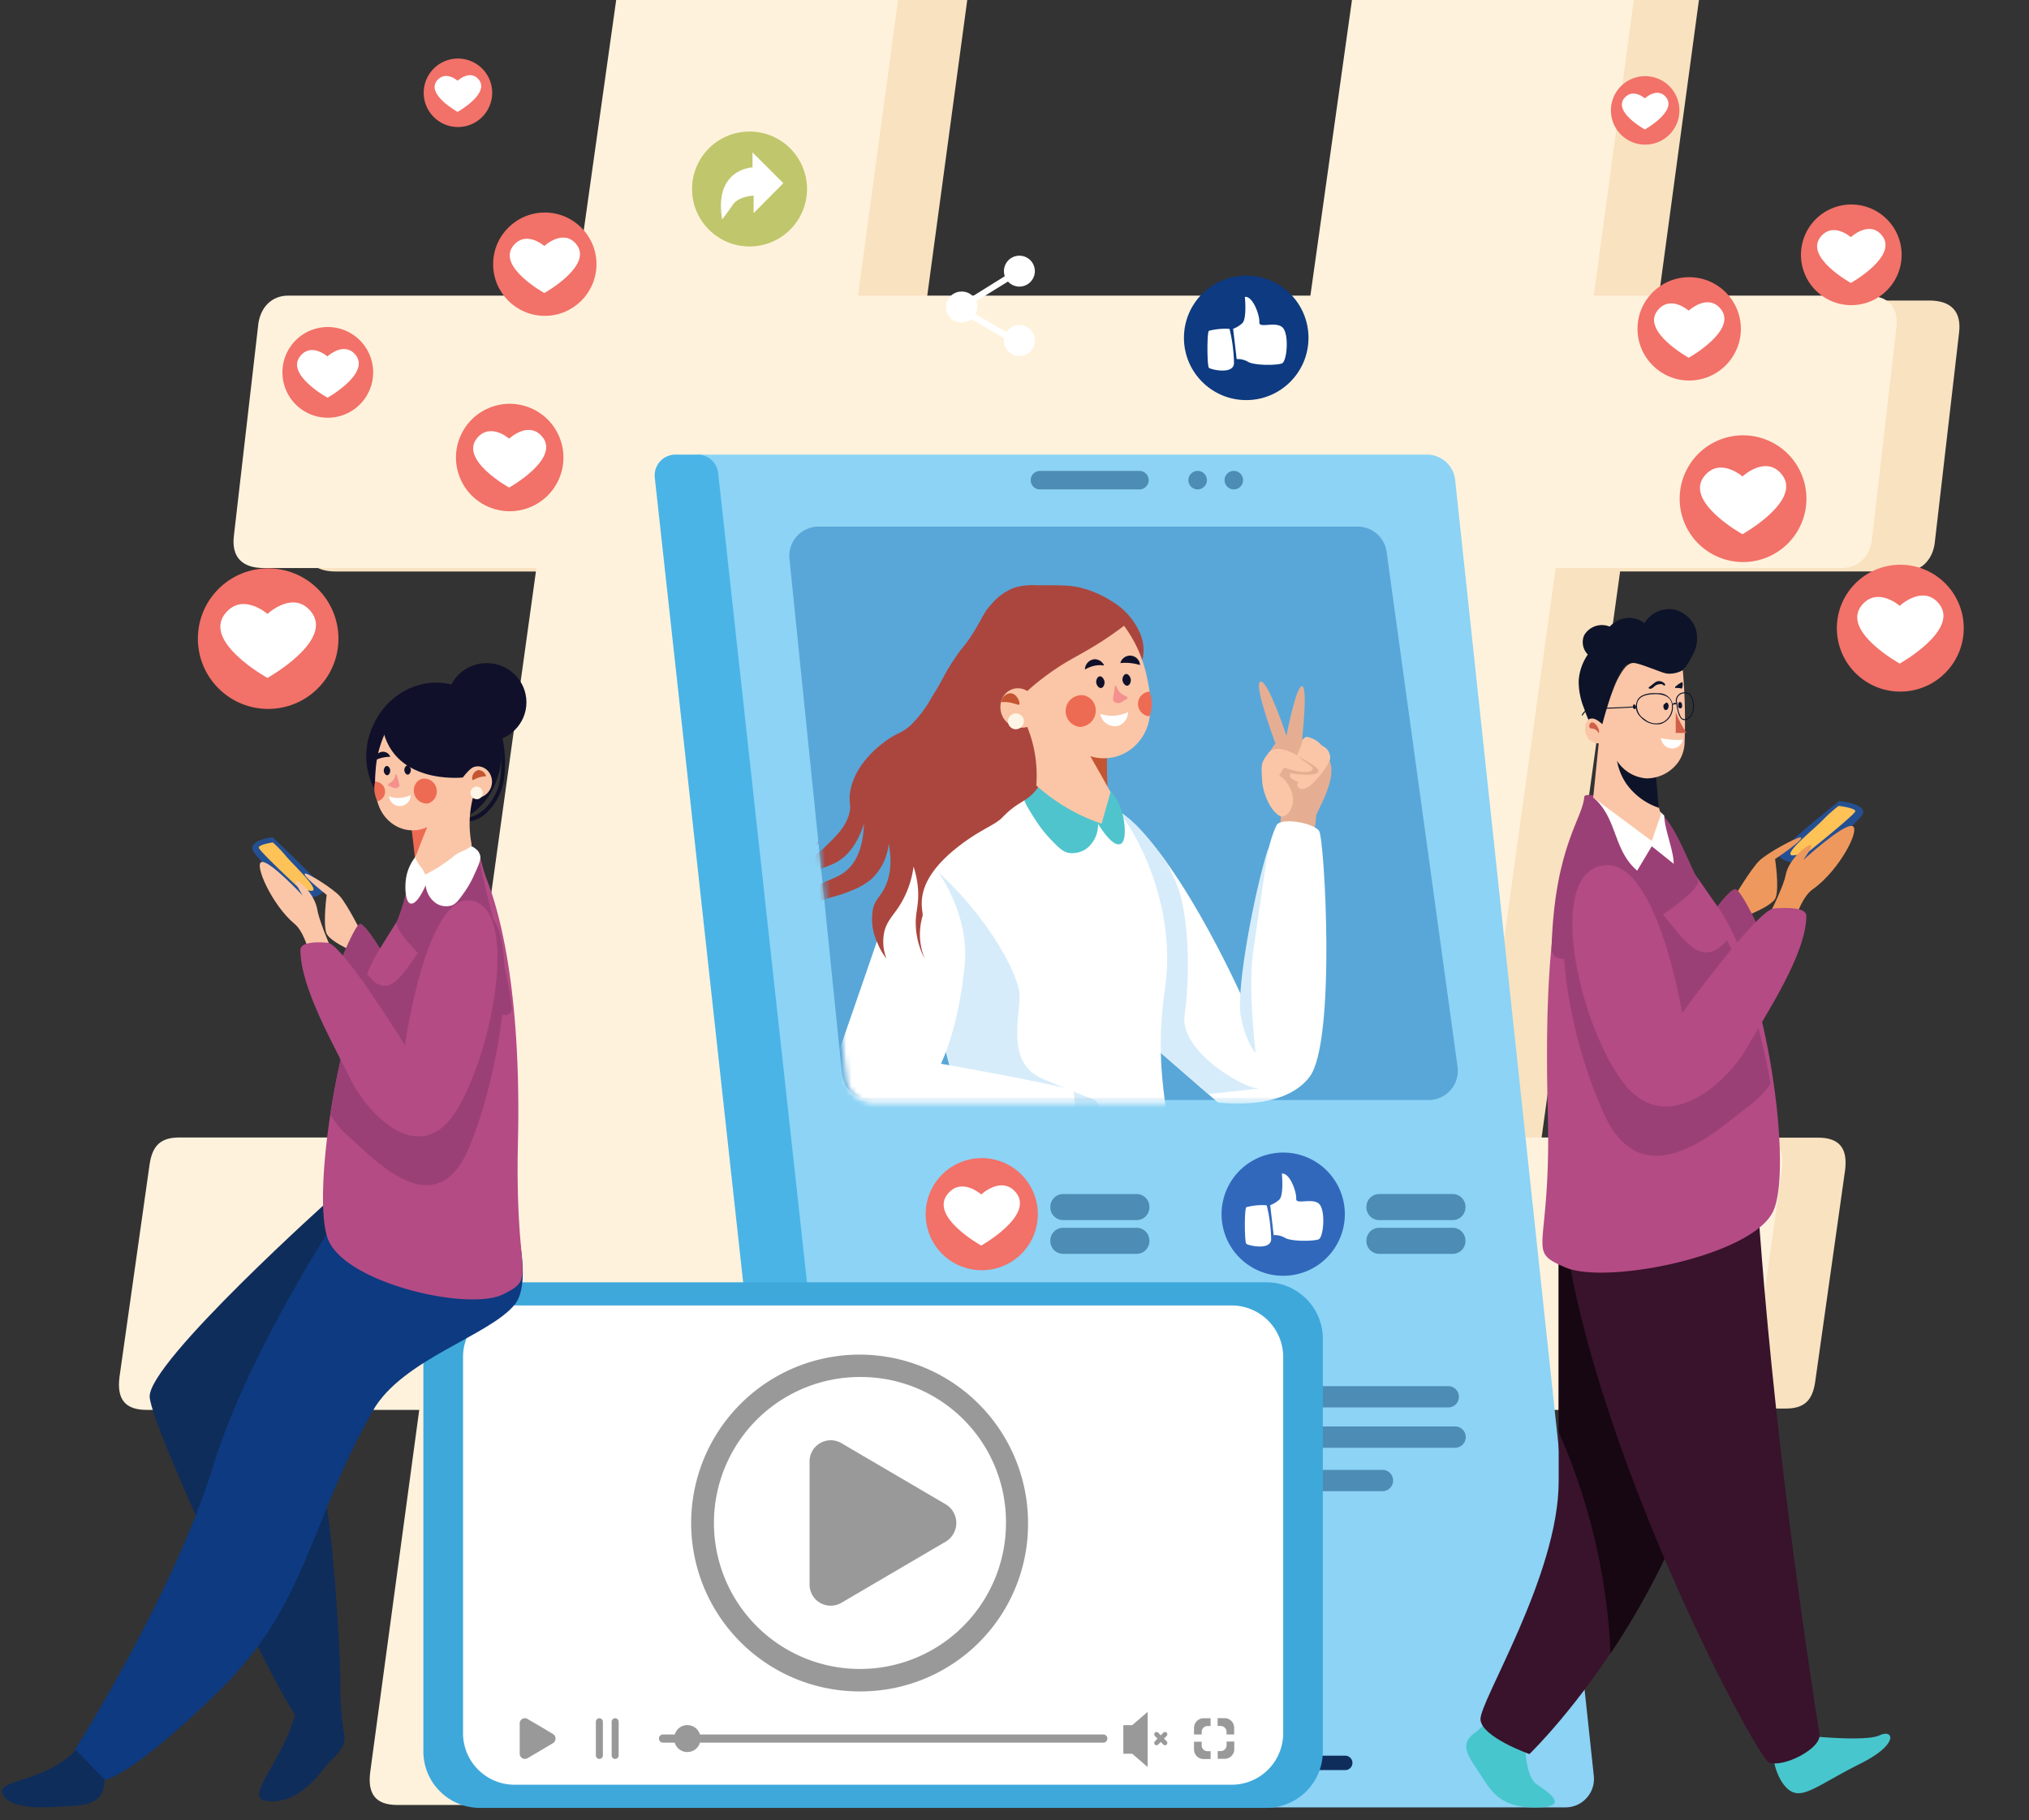 <svg width="380" height="341" fill="none" xmlns="http://www.w3.org/2000/svg"><rect width="100%" height="100%" fill="#333333" stroke="none"/><g clip-path="url(#a)"><path d="M288.714 213.113h51.768c4.055 0 5.579 2.028 5.075 6.094l-5.59 39.58c-.505 3.562-2.028 5.075-5.58 5.075H281.6l-9.635 68.516c-.515 3.562-2.038 5.075-5.59 5.075h-41.651c-4.055 0-5.579-2.028-5.075-6.083l9.174-67.497h-84.76l-9.645 68.516c-.505 3.562-2.028 5.075-5.579 5.075H87.725c-4.056 0-5.58-2.028-5.075-6.083l9.14-67.508H41.032c-4.055 0-5.579-2.028-5.075-6.083l5.59-39.591c.505-3.551 2.028-5.075 5.58-5.075h51.768l14.72-106.068H62.865c-4.066 0-6.094-2.039-5.59-6.094l4.57-39.59c.505-3.048 2.533-5.076 5.58-5.076h53.292l9.645-68.516c.504-3.551 2.028-5.075 5.579-5.075h41.651c4.067 0 5.58 2.028 5.075 6.094l-9.13 67.497h84.212l9.646-68.516c.504-3.551 2.027-5.075 5.579-5.075h41.651c4.066 0 5.59 2.028 5.075 6.094l-9.13 67.497h50.748c4.067 0 6.094 2.028 5.579 6.095l-4.581 39.579c-.515 3.036-2.543 5.075-5.59 5.075h-53.303l-14.709 106.068ZM166.39 107.045l-15.224 106.068h84.76l14.721-106.068H166.39Z" fill="#F9E2C0"/><path d="M276.545 213.08h52.064c4.078 0 5.612 2.038 5.097 6.127l-5.612 39.81c-.515 3.573-2.038 5.096-5.612 5.096h-53.083l-9.7 68.9c-.505 3.573-2.039 5.108-5.612 5.108h-41.849c-4.088 0-5.612-2.039-5.108-6.127l9.186-67.881H131.04l-9.689 68.9c-.515 3.573-2.05 5.108-5.623 5.108h-41.29c-4.088 0-5.612-2.039-5.107-6.127l9.185-67.881H27.482c-4.088 0-5.612-2.038-5.108-6.127l5.634-39.799c.515-3.573 2.05-5.107 5.623-5.107h52.031l14.797-106.671H49.426c-4.078 0-6.128-2.039-5.612-6.128l4.592-39.81c.515-3.057 2.554-5.096 5.612-5.096h53.588l9.7-68.9c.515-3.573 2.039-5.108 5.612-5.108h41.849c4.088 0 5.623 2.039 5.107 6.127l-9.185 67.88h84.728l9.689-68.9c.515-3.572 2.05-5.107 5.623-5.107h41.848c4.078 0 5.612 2.039 5.097 6.127l-9.185 67.88h51.045c4.077 0 6.116 2.04 5.612 6.128l-4.593 39.81c-.515 3.058-2.554 5.097-5.612 5.097h-53.598L276.545 213.08ZM153.543 106.409 138.198 213.08h85.231l14.808-106.671h-84.694Z" fill="#FFF2DC"/><path d="M59.53 128.945c5.141-5.141 5.141-13.476 0-18.617-5.14-5.14-13.475-5.14-18.616 0-5.141 5.141-5.141 13.476 0 18.617 5.14 5.141 13.476 5.141 18.617 0Z" fill="#F27168"/><path d="M50.088 115.002s-4.593-4.056-7.848-.154c-4.461 5.349 7.848 12.145 7.848 12.145s12.55-7.015 8.154-12.43c-3.31-4.088-8.154.439-8.154.439Z" fill="#fff"/><path d="M367.779 117.664a11.883 11.883 0 0 1-14.197 11.664 11.88 11.88 0 0 1-4.279-21.537c1.956-1.305 4.254-2 6.605-1.998a11.872 11.872 0 0 1 11.871 11.871Z" fill="#F27168"/><path d="M355.787 113.488s-4.143-3.65-7.081-.143c-4.022 4.823 7.081 10.961 7.081 10.961s11.312-6.335 7.355-11.213c-2.993-3.683-7.355.395-7.355.395Z" fill="#fff"/><path d="M346.719 57.161c5.206 0 9.427-4.22 9.427-9.426s-4.221-9.426-9.427-9.426a9.426 9.426 0 0 0-9.426 9.426 9.426 9.426 0 0 0 9.426 9.426Z" fill="#F27168"/><path d="M346.635 44.424s-3.289-2.905-5.623-.11c-3.201 3.825 5.623 8.692 5.623 8.692s8.966-5.02 5.831-8.9c-2.379-2.927-5.831.318-5.831.318Z" fill="#fff"/><path d="M316.358 71.279c5.345 0 9.679-4.333 9.679-9.679 0-5.345-4.334-9.678-9.679-9.678-5.345 0-9.678 4.333-9.678 9.678 0 5.346 4.333 9.679 9.678 9.679Z" fill="#F27168"/><path d="M316.272 58.192s-3.376-2.981-5.776-.11c-3.288 3.925 5.776 8.934 5.776 8.934s9.218-5.163 5.996-9.142c-2.444-3.003-5.996.318-5.996.318Z" fill="#fff"/><path d="M314.523 20.67a6.408 6.408 0 0 1-7.66 6.3 6.415 6.415 0 0 1-4.674-8.747 6.416 6.416 0 0 1 10.46-2.079 6.402 6.402 0 0 1 1.874 4.527Z" fill="#F27168"/><path d="M308.056 18.426s-2.192-1.973-3.825-.076c-2.193 2.597 3.825 5.908 3.825 5.908s6.105-3.41 3.968-6.05c-1.611-1.985-3.968.218-3.968.218Z" fill="#fff"/><path d="M99.29 95.01c5.139-2.114 7.591-7.994 5.477-13.134-2.114-5.139-7.994-7.591-13.133-5.477-5.14 2.114-7.592 7.994-5.478 13.133 2.114 5.14 7.994 7.592 13.133 5.478Z" fill="#F27168"/><path d="M95.357 82.173s-3.508-3.091-5.996-.12c-3.42 4.088 5.996 9.283 5.996 9.283s9.58-5.36 6.226-9.492c-2.576-3.135-6.226.329-6.226.329Z" fill="#fff"/><path d="M61.39 78.25a8.495 8.495 0 1 0 0-16.99 8.495 8.495 0 0 0 0 16.99Z" fill="#F27168"/><path d="M61.315 66.763s-2.97-2.62-5.053-.098c-2.883 3.453 5.075 7.837 5.075 7.837s8.089-4.527 5.261-8.023c-2.17-2.631-5.283.284-5.283.284Z" fill="#fff"/><path d="M331.481 104.167c5.937-2.781 8.495-9.848 5.714-15.785-2.781-5.937-9.848-8.495-15.785-5.714-5.937 2.78-8.495 9.848-5.714 15.785 2.781 5.937 9.848 8.495 15.785 5.714Z" fill="#F27168"/><path d="M326.337 89.254s-4.154-3.65-7.08-.142c-4.034 4.823 7.08 10.961 7.08 10.961s11.312-6.336 7.355-11.213c-2.992-3.694-7.355.394-7.355.394Z" fill="#fff"/><path d="M233.397 74.95c6.441 0 11.662-5.222 11.662-11.663 0-6.44-5.221-11.662-11.662-11.662-6.441 0-11.663 5.221-11.663 11.662 0 6.441 5.222 11.663 11.663 11.663Z" fill="#0D3A80"/><path d="M233.146 55.616c1.513-.209 2.817 3.54 2.708 4.746-.11 1.206 2.817-.165 4.23.877 1.414 1.041.987 6.467 0 6.84-.986.372-4.987.416-6.28-.264a3.803 3.803 0 0 0-2.192-.548l-.669-5.678a5.087 5.087 0 0 0 1.688-1.019c.932-.79.515-4.954.515-4.954Zm-6.73 13.295c.362.307 4.483 1.305 4.692-.789a28.93 28.93 0 0 0-.834-6.51c-1.297-.093-2.6.03-3.858.361-.383.197-.361 6.62 0 6.938Z" fill="#fff"/><path d="M140.377 46.168c5.944 0 10.763-4.82 10.763-10.764 0-5.944-4.819-10.763-10.763-10.763-5.945 0-10.764 4.819-10.764 10.763 0 5.945 4.819 10.764 10.764 10.764Z" fill="#C0C66B"/><path d="M135.243 41.115c-1.59-9.514 5.688-9.755 5.688-9.755v-2.817l5.777 5.776-5.568 5.612v-3.288s-2.795.12-3.848 1.655c-1.052 1.535-2.049 2.817-2.049 2.817ZM190.917 53.686a2.894 2.894 0 1 0 0-5.788 2.894 2.894 0 0 0 0 5.788ZM190.917 66.686a2.894 2.894 0 1 0 0-5.788 2.894 2.894 0 0 0 0 5.788ZM180.081 60.404a2.894 2.894 0 1 0 0-5.787 2.894 2.894 0 0 0 0 5.788Z" fill="#fff"/><path d="M190.458 64.669a.524.524 0 0 1-.285-.077l-10.865-6.322a.576.576 0 0 1 0-.992l10.854-6.774a.59.59 0 0 1 .802.188.584.584 0 0 1-.187.805l-10.041 6.222 10.03 5.836a.586.586 0 0 1-.297 1.103l-.011.01Z" fill="#fff"/><path d="M102.034 59.167c5.345 0 9.678-4.333 9.678-9.678 0-5.345-4.333-9.678-9.678-9.678-5.345 0-9.678 4.333-9.678 9.678 0 5.345 4.333 9.678 9.678 9.678Z" fill="#F27168"/><path d="M101.946 46.08s-3.376-2.981-5.766-.11c-3.288 3.924 5.766 8.922 5.766 8.922s9.218-5.151 5.995-9.13c-2.444-3.014-5.995.318-5.995.318Z" fill="#fff"/><path d="M92.18 17.372a6.413 6.413 0 1 1-12.826.021 6.413 6.413 0 0 1 12.826-.021Z" fill="#F27168"/><path d="M85.7 15.126s-2.192-1.973-3.825-.077c-2.192 2.598 3.826 5.908 3.826 5.908s6.105-3.409 3.967-6.05c-1.622-1.985-3.968.219-3.968.219Z" fill="#fff"/><path d="M293.191 338.571H157.189a5.335 5.335 0 0 1-5.305-4.768l-25.967-242.75a5.332 5.332 0 0 1 3.133-5.438 5.325 5.325 0 0 1 2.172-.459h136.003a5.336 5.336 0 0 1 5.305 4.768l25.966 242.739a5.343 5.343 0 0 1-3.132 5.445 5.335 5.335 0 0 1-2.173.463Z" fill="#8CD3F5"/><path d="M194.368 227.448c0 2.077-.616 4.107-1.769 5.834a10.507 10.507 0 0 1-10.78 4.464 10.498 10.498 0 0 1-7.653-14.317 10.506 10.506 0 0 1 9.702-6.482 10.503 10.503 0 0 1 10.5 10.501Z" fill="#F27168"/><path d="M183.767 223.755s-3.66-3.288-6.258-.121c-3.562 4.264 6.258 9.69 6.258 9.69s10.008-5.601 6.511-9.92c-2.652-3.255-6.511.351-6.511.351Z" fill="#fff"/><path d="M251.865 227.448a11.538 11.538 0 0 1-7.128 10.664 11.537 11.537 0 0 1-12.579-2.507 11.535 11.535 0 0 1-2.495-12.581 11.538 11.538 0 0 1 10.671-7.118 11.535 11.535 0 0 1 11.531 11.542Z" fill="#3168BC"/><path d="M240.073 219.852c1.502-.208 2.784 3.508 2.686 4.691-.099 1.184 2.784-.153 4.176.877 1.392 1.031.986 6.401 0 6.752-.987.351-4.933.417-6.204-.252a3.879 3.879 0 0 0-2.192-.548l-.647-5.612a5.095 5.095 0 0 0 1.666-1.008c.932-.779.515-4.9.515-4.9Zm-6.653 13.153c.362.307 4.439 1.283 4.647-.778a28.354 28.354 0 0 0-.833-6.445 11.568 11.568 0 0 0-3.814.362c-.373.186-.362 6.554 0 6.861Z" fill="#fff"/><path d="M212.871 223.68h-13.767a2.389 2.389 0 0 0-2.389 2.389v.099a2.39 2.39 0 0 0 2.389 2.389h13.767a2.39 2.39 0 0 0 2.39-2.389v-.099a2.39 2.39 0 0 0-2.39-2.389ZM212.871 230.002h-13.767a2.39 2.39 0 0 0-2.389 2.389v.099a2.39 2.39 0 0 0 2.389 2.39h13.767a2.39 2.39 0 0 0 2.39-2.39v-.099a2.39 2.39 0 0 0-2.39-2.389ZM272.066 223.678H258.3a2.39 2.39 0 0 0-2.39 2.389v.099a2.39 2.39 0 0 0 2.39 2.389h13.766a2.39 2.39 0 0 0 2.39-2.389v-.099a2.39 2.39 0 0 0-2.39-2.389ZM272.066 230.002H258.3a2.39 2.39 0 0 0-2.39 2.389v.099a2.39 2.39 0 0 0 2.39 2.39h13.766a2.39 2.39 0 0 0 2.39-2.39v-.099a2.39 2.39 0 0 0-2.39-2.389ZM271.172 263.652H182.05a1.994 1.994 0 1 1 0-3.99h89.122a1.996 1.996 0 1 1 0 3.99ZM272.473 271.205h-89.068a1.999 1.999 0 0 1-1.995-1.995 1.996 1.996 0 0 1 1.995-1.995h89.112a1.994 1.994 0 0 1 1.41 3.405 1.995 1.995 0 0 1-1.41.585h-.044ZM258.915 279.337h-89.112a1.994 1.994 0 1 1 0-3.989h89.112a1.996 1.996 0 0 1 1.411 3.405 1.996 1.996 0 0 1-1.411.584Z" fill="#4D8CB4"/><path d="M157.969 338.571h-4.8a3.57 3.57 0 0 1-3.541-3.168L122.632 89.475a3.899 3.899 0 0 1 3.88-4.319h4.11a3.89 3.89 0 0 1 3.88 3.475l26.986 245.994a3.556 3.556 0 0 1-.883 2.755 3.55 3.55 0 0 1-2.636 1.191Z" fill="#4AB4E7"/><path d="M251.943 331.587h-24.224a1.348 1.348 0 0 1 0-2.696h24.224a1.348 1.348 0 0 1 0 2.696Z" fill="#0F2D5B"/><path d="M224.302 91.677a1.732 1.732 0 1 0 0-3.464 1.732 1.732 0 0 0 0 3.464ZM231.076 91.677a1.731 1.731 0 1 0 0-3.463 1.731 1.731 0 0 0 0 3.463ZM213.538 91.677h-18.633a1.73 1.73 0 0 1-1.87-1.726 1.73 1.73 0 0 1 1.87-1.726h18.633a1.734 1.734 0 0 1 1.594 1.726 1.734 1.734 0 0 1-1.594 1.726Z" fill="#4D8CB4"/><path d="M188.184 110.902c-4.385 2.05-6.577 6.796-9.174 10.808a42.775 42.775 0 0 1-5.864 7.146 16.395 16.395 0 0 0-2.193 2.412c-.613.898-1.008 1.929-1.633 2.806-2.093 2.937-6.302 3.726-8.418 6.642-1.589 2.192-1.666 5.064-2.258 7.672a18.923 18.923 0 0 1-5.765 9.865" fill="#B44B85"/><path d="M254.262 98.647H153.306a5.48 5.48 0 0 0-5.452 6.036l9.843 96.456a5.48 5.48 0 0 0 5.452 4.924h104.4a5.48 5.48 0 0 0 5.429-6.229l-13.287-96.455a5.481 5.481 0 0 0-5.429-4.733Z" fill="#59A7D8"/><mask id="b" style="mask-type:alpha" maskUnits="userSpaceOnUse" x="147" y="97" width="125" height="110"><path d="M266.82 206.6H163.569a5.061 5.061 0 0 1-5.031-4.483l-11.268-98.932a5.06 5.06 0 0 1 1.251-3.94 5.073 5.073 0 0 1 3.77-1.694h103.262a5.053 5.053 0 0 1 5.02 4.483l11.278 98.932a5.058 5.058 0 0 1-1.254 3.943 5.057 5.057 0 0 1-3.777 1.691Z" fill="#68B4E4"/></mask><g mask="url(#b)"><path d="M239.902 152.903s-2.192-.779-3.354-5.558c-.603-2.455.997-6.708 2.324-8.034-.866-2.455-4.187-11.64-2.73-11.629 1.458.011 4.79 10.16 4.79 10.16s1.798-9.426 2.927-9.294c1.129.131 0 9.864 0 9.864s4.012.68 5.25 4.319c1.239 3.639-2.62 9.35-2.62 10.15 0 .8-.438 3.288-.438 3.288l-6.313-.998.164-2.268Z" fill="#E5AE93"/><path d="M244.861 138.063a4.633 4.633 0 0 1 2.707 1.622 2.43 2.43 0 0 1 1.546 2.411c-.055.888-2.269 3.891-3.76 5.075-1.83 1.447-2.718 0-2.291-.416.428-.417-.866-.472-1.392-1.097-.526-.624 1.655-4.822 1.995-6.006.34-1.184.592-1.666 1.195-1.589Z" fill="#FBC6A7"/><path d="M241.578 144.826c3.08.538 5.481.395 5.338-.46-.142-.855-3.003-2.192-3.792-2.707-.79-.515-1.546 3.167-1.546 3.167Z" fill="#E5AE93"/><path d="M241.502 147.423c1.688 3.189-.34 5.842-1.633 5.48-1.293-.362-3.211-3.288-3.485-6.686s-.066-3.453 1.194-5.184c1.261-1.732 4.845-.066 5.842.898.998.965 3.124 1.831 2.193 2.434-.932.602-3.585 0-4.549-.406-.965-.405-.899.603-1.359 1.096-.461.493.624.099 1.797 2.368Z" fill="#FBC6A7"/><path d="M208.523 151.357c11.016 6.029 24.114 35.481 24.114 35.481s3.409-26.306 6.445-32.247c.778-1.513 6.982-.471 7.98 1.096.997 1.567 3.189 39.459-1.798 46.036-4.987 6.576-17.154 4.811-17.154 4.811l-15.969-13.865-3.618-41.312Z" fill="#fff"/><path d="M237.545 158.768c-2.653 8.396-6.051 26.525-5.185 31.446.866 4.922 2.795 7.048 2.795 7.048s-1.457-12.166-.471-18.94c.986-6.774 2.861-19.554 2.861-19.554ZM226.278 204.946c5.612-.581 10.369-1.096 9.207-1.096-2.598 0-14.622-6.939-13.625-13.69.998-6.752 1.096-20.135-2.192-26.054l-1.096-2.467c-3.595-4.899-6.193-8.176-10.029-10.27l3.617 41.312 14.118 12.265Z" fill="#D7ECFA"/><path d="M189.179 143.773s-14.677 13.34-18.359 15.225c-3.683 1.885 10.314 56.92 13.427 59.276 3.113 2.357 30.493.406 33.606-2.565 3.113-2.97-2.39-12.056.307-30.361 2.696-18.305-8.232-33.979-9.635-33.979-1.403 0-10.566-3.058-10.566-3.058l-8.78-4.538Z" fill="#fff"/><path d="M184.245 218.273c3.102 2.357 22.7 2.411 31.041-.186.943-.296 5.217-1.995 5.316-3.595-1.008-.187-4.998.295-6.576-.077-5.645-1.305-8.769-8.287-8.769-8.287s-3.102-1.096-10.051-4.066c-6.949-2.97-4.089-11.849-4.253-15.773-.164-3.924-6.861-16.759-19.455-26.492l-1.097.515c-.986 8.955 10.961 55.78 13.844 57.961Z" fill="#D7ECFA"/><path d="M169.582 160.029c-7.596 24.311-18.382 51.889-16.661 51.889s45.378 1.764 47.132.296c1.754-1.469 1.228-7.114.986-7.848-.241-.735-24.826-5.097-24.826-5.097s3.288-6.303 4.472-18.634c1.184-12.331-9.656-25.221-11.103-20.606Z" fill="#fff"/><path d="M207.744 132.395a124.79 124.79 0 0 0-.428 10.96c.066 9.273 1.096 10.041 0 10.446-1.534.559-5.71-2.652-7.157-9.185-.658-2.981-1.25-5.842.427-8.429 2.127-3.31 6.369-3.727 7.158-3.792Z" fill="#C45532"/><path d="M205.637 154.305a5.653 5.653 0 0 1-2.104 4.637 4.67 4.67 0 0 1-3.376.833c-1.096-.209-1.896-.987-3.365-2.521a23.689 23.689 0 0 1-2.949-3.793c-1.534-2.411-2.29-3.617-2.115-4.636.449-2.488 4.538-3.541 5.48-3.793a10.822 10.822 0 0 1 8.002.844 10.697 10.697 0 0 1 5.053 6.741c.504 1.962.668 5.053-.417 5.481-1.085.427-2.641-1.283-4.209-3.793Z" fill="#50C4CC"/><path d="M211.699 132.561a6.952 6.952 0 0 1-5.207.328 2.785 2.785 0 0 0 1.167 1.826 2.79 2.79 0 0 0 2.121.443 2.725 2.725 0 0 0 1.919-2.597Z" fill="#fff"/><path d="M212.369 126.498a7.582 7.582 0 0 0 1.688-3.376 7.825 7.825 0 0 0-.427-4.209c-1.071-2.66-3-4.885-5.481-6.324a19.144 19.144 0 0 0-5.897-2.521c-1.885-.46-3.924-.45-8.012-.428a12.157 12.157 0 0 0-4.209.428 10.37 10.37 0 0 0-4.209 2.948c-1.71 1.798-1.732 2.697-3.792 5.897-1.59 2.477-1.623 2.006-3.365 4.637-1.995 2.981-1.929 3.551-4.22 7.157a22.453 22.453 0 0 1-3.793 5.053c-1.863 1.699-2.477 1.403-4.625 2.949-.976.69-5.7 4.077-6.741 9.262-.504 2.521.383 2.86-.428 5.063-.811 2.204-2.312 3.639-4.209 5.481-2.192 2.082-2.685 2.028-3.792 3.376a11.98 11.98 0 0 0-2.521 6.313 11.982 11.982 0 0 1 3.365-4.209c1.94-1.501 3.387-1.567 5.053-2.532 1.666-.964 3.694-2.893 5.053-7.157-.187 5.119-1.809 7.563-3.365 8.845-2.192 1.831-4.779 1.677-6.741 4.209a8.711 8.711 0 0 0-1.688 4.637 11.435 11.435 0 0 1 3.376-2.993c1.984-1.096 3.025-.876 5.897-2.104a14.246 14.246 0 0 0 3.792-2.105 10.574 10.574 0 0 0 3.365-6.741c.789 4.177 0 6.796-.844 8.418-.844 1.623-1.677 2.006-2.104 3.793-.399 2.174-.1 4.418.855 6.412.433 1.052 1 2.043 1.688 2.948a8.768 8.768 0 0 1-.428-5.052c.504-2.105 1.699-3.059 2.949-5.064a18.123 18.123 0 0 0 2.532-7.158c.456 1.362.74 2.776.844 4.209.175 2.598-.34 3.935-.428 5.897a14.6 14.6 0 0 0 1.688 7.168 12.05 12.05 0 0 1-.416-8.001c.307-.965-2.434-6.017 6.85-13.153 4.089-3.168 6.664-3.847 8.133-5.382 3.442-3.584 5.009-2.608 7.333-6.697 4.329-7.727 11.827-13.284 17.274-19.894Z" fill="#AB463E"/><path d="M210.516 117.227a24.343 24.343 0 0 1 4.209 9.272c.635 2.938 1.808 8.364-1.261 12.211a8.473 8.473 0 0 1-9.262 2.948c.559.976 1.096 1.951 1.677 2.949a189.251 189.251 0 0 1 2.105 3.792l-1.677 5.897a35.186 35.186 0 0 1-12.222-7.157 24.67 24.67 0 0 0-.416-6.741 24.922 24.922 0 0 0-1.272-4.22 4.241 4.241 0 0 1-3.781-.833 3.935 3.935 0 0 1-.844-4.637 3.298 3.298 0 0 1 2.104-1.688 3.295 3.295 0 0 1 2.521.428 47.352 47.352 0 0 1 6.741-5.064c2.401-1.469 4.012-2.192 7.169-4.209a71.146 71.146 0 0 0 4.209-2.948Z" fill="#FBC6A7"/><path d="M190.041 133.655a1.488 1.488 0 0 0-1.26 1.26 1.525 1.525 0 0 0 1.26 1.688 1.55 1.55 0 0 0 1.254-.44 1.567 1.567 0 0 0 .456-1.248 1.52 1.52 0 0 0-1.71-1.26Z" fill="#FDF5E5"/><path d="M190.885 131.968c.263-.296-.439-2.116-1.688-2.105a1.893 1.893 0 0 0-1.677 1.688 6.03 6.03 0 0 1 1.26 0c1.337.187 1.929.614 2.105.417Z" fill="#C45532"/><path d="M203.106 130.278a2.987 2.987 0 0 0-2.286.506 2.982 2.982 0 0 0 1.442 5.391 3.079 3.079 0 0 0 2.949-3.365 2.906 2.906 0 0 0-2.105-2.532ZM215.285 129.545a2.324 2.324 0 0 0 0 4.636 6.445 6.445 0 0 0 0-4.636Z" fill="#EE6B53"/><path d="M210.921 126.258c-.416 0-.723.614-.701 1.096.022.482.427 1.096.866 1.096.438 0 .723-.614.701-1.096-.022-.482-.427-1.096-.866-1.096ZM205.999 126.695c-.416 0-.723.624-.701 1.096.022.471.427 1.096.866 1.096.438 0 .723-.614.701-1.096-.022-.483-.438-1.129-.866-1.096ZM203.184 125.424a5.866 5.866 0 0 1 2.038-.756 5.09 5.09 0 0 1 1.568 0 1.942 1.942 0 0 0-1.831-1.173 1.982 1.982 0 0 0-1.775 1.929ZM209.816 124.219a8.504 8.504 0 0 1 1.94 0 9.354 9.354 0 0 1 1.754.361 1.875 1.875 0 0 0-3.694-.328v-.033Z" fill="#10102A"/><path d="M211.269 133.393a6.952 6.952 0 0 1-5.207.328 2.796 2.796 0 0 0 3.289 2.269 2.727 2.727 0 0 0 1.918-2.597Z" fill="#fff"/><path d="M208.893 128.449c.274-.054.35.987 1.304 1.623.471.306.975.405.975.646s-.076.165-.328.329c-.746.482-1.097.734-1.623.647a.984.984 0 0 1-.646-.318c-.209-.274-.121-.581 0-1.304.208-1.327.175-1.623.318-1.623Z" fill="#F4918E"/></g><path d="M237.158 240.207H89.878c-5.849 0-10.589 4.741-10.589 10.588v77.285c0 5.848 4.74 10.588 10.588 10.588h147.281c5.848 0 10.588-4.74 10.588-10.588v-77.285c0-5.847-4.74-10.588-10.588-10.588Z" fill="#3EA8DB"/><path d="M230.668 244.549H96.375c-5.333 0-9.656 4.323-9.656 9.656v70.468c0 5.333 4.323 9.656 9.656 9.656h134.293a9.656 9.656 0 0 0 9.656-9.656v-70.468a9.656 9.656 0 0 0-9.656-9.656Z" fill="#fff"/><path opacity=".4" d="M161.484 316.845a31.546 31.546 0 1 1 31.052-31.546 31.341 31.341 0 0 1-31.052 31.546Zm0-58.893a27.346 27.346 0 0 0-25.568 16.582 27.35 27.35 0 0 0 5.651 29.946 27.351 27.351 0 0 0 29.854 6.123 27.347 27.347 0 0 0 16.983-25.304 27.163 27.163 0 0 0-26.92-27.347Z" fill="#000"/><path opacity=".4" d="M177.123 281.804a4.067 4.067 0 0 1 0 6.982l-9.777 5.733-9.766 5.732a3.966 3.966 0 0 1-5.962-3.485v-22.941a3.96 3.96 0 0 1 1.965-3.482 3.974 3.974 0 0 1 3.997-.004l9.766 5.732 9.777 5.733ZM103.558 324.824a1.005 1.005 0 0 1 .354 1.354c-.085.15-.206.277-.354.367l-2.356 1.403-2.412 1.414a.973.973 0 0 1-.98-.009.975.975 0 0 1-.478-.857v-5.634a.962.962 0 0 1 .968-.991.973.973 0 0 1 .49.136l2.412 1.403 2.356 1.414ZM112.255 329.493a.667.667 0 0 1-.61-.414.638.638 0 0 1-.047-.255v-6.291a.657.657 0 1 1 1.315 0v6.291a.638.638 0 0 1-.047.255.652.652 0 0 1-.611.414ZM115.209 329.495a.675.675 0 0 1-.255-.051.667.667 0 0 1-.403-.618v-6.291a.657.657 0 1 1 1.315 0v6.291a.638.638 0 0 1-.047.255.667.667 0 0 1-.356.363.673.673 0 0 1-.254.051ZM225.057 324.911v-.482a1.093 1.093 0 0 1 1.096-1.096h.57v-1.458h-1.326a1.799 1.799 0 0 0-1.776 1.809v1.227h1.436ZM229.725 326.25v.68a1.097 1.097 0 0 1-1.096 1.096h-.57v1.447h1.326a1.799 1.799 0 0 0 1.776-1.809v-1.435l-1.436.021ZM228.046 323.324h.57a1.097 1.097 0 0 1 1.096 1.096v.494h1.425v-1.25a1.798 1.798 0 0 0-1.776-1.809h-1.326l.011 1.469ZM226.745 328.047h-.592a1.094 1.094 0 0 1-1.096-1.096v-.68h-1.436v1.436a1.797 1.797 0 0 0 1.776 1.809h1.326l.022-1.469ZM206.632 324.913H131.09a2.468 2.468 0 0 0-4.724 0h-2.192a.767.767 0 1 0 0 1.535h2.192a2.463 2.463 0 0 0 2.362 1.757c.53 0 1.046-.171 1.472-.487.425-.317.737-.762.89-1.27h75.542a.77.77 0 0 0 .543-1.31.77.77 0 0 0-.543-.225ZM212.038 323.172h-1.655v5.349h1.655l2.894 2.488v-10.325l-2.894 2.488ZM218.001 325.691l.493-.494a.457.457 0 0 0 0-.624.436.436 0 0 0-.614 0l-.482.504-.493-.504a.428.428 0 0 0-.603 0 .457.457 0 0 0 0 .624l.482.494-.482.493a.46.46 0 0 0 0 .625.429.429 0 0 0 .603 0l.493-.494.482.494a.44.44 0 0 0 .614 0 .46.46 0 0 0 0-.625l-.493-.493Z" fill="#000"/><path d="M14.98 326.863c-5.612 7.289-16.123 6.204-14.435 9.339 1.688 3.135 9.24 2.335 13.492 2.072 7.07-.439 5.12-5.152 5.678-6.829.56-1.677-4.735-4.582-4.735-4.582ZM62.64 223.92s-35.075 31.359-34.604 37.793c.471 6.434 25.857 60.175 27.972 60.186 2.115.011 6.894-2.751 7.607-4.023.712-1.271-1.403-38.483-4.067-42.287-2.663-3.803 20.289-41.87 20.289-41.87l-17.198-9.799Z" fill="#0F2D5B"/><path d="M93.132 217.189s8.012 21.286 3.288 27.161-21.056 10.238-26.57 19.883c-12.067 21.221-12.22 36.259-28.826 52.514-16.606 16.255-21.374 16.649-21.374 16.649l-5.568-5.688s18.524-29.31 25.747-52.832c7.223-23.522 26.23-51.242 26.23-51.242l27.073-6.445Z" fill="#0D3A80"/><path d="M60.489 167.076a3.16 3.16 0 0 1-3.76.647c-2.094-1.173-9.722-7.443-9.481-8.977.24-1.535 3.792-1.896 3.792-1.896s11.038 10.226 9.449 10.226Z" fill="#245093"/><path d="M58.454 166.879c1.425-.274-3.288-4.625-4.823-6.423a23.884 23.884 0 0 0-2.532-2.642s-2.63.373-2.63.965 7.552 7.607 7.552 7.607c.78.288 1.602.455 2.433.493Z" fill="#FFC257"/><path d="M67.717 174.748s-2.74-5.404-4.056-6.851c-1.315-1.446-5.765-4.231-6.434-4.252-1.15 0 3.957 3.989 3.957 3.989s-.701 5.218-.076 7.114c.624 1.896 7.113 4.384 7.113 4.384l-.504-4.384Z" fill="#FBC6A7"/><path d="M72.821 180.383s-4.483-7.837-5.48-7.3c-.998.537-3.716 7.3-3.716 7.3s7.892 9.547 7.892 7.738a66.252 66.252 0 0 1 1.304-7.738Z" fill="#9B4076"/><path d="M61.402 232.073c-3.09-8.286 2.072-42.013 9.755-54.387 3.53-5.689 6.15-9.668 7.947-12.594a41.564 41.564 0 0 1 10.5-5.569c.779 2.554.856 3.398 1.546 5.174 3.102 7.925 6.467 23.434 5.853 49.324-.614 25.889 3.716 25.21-2.784 28.443-6.5 3.234-29.715-2.115-32.817-10.391Z" fill="#B44B85"/><path d="M89.605 159.525c-.088-1.48-12.725 1.951-12.824 3.398a38.194 38.194 0 0 1-2.455 9.711c-1.36 2.894 22.382 23.588 21.483 15.718-.899-7.87-6.007-24.859-6.204-28.827Z" fill="#9B4076"/><path d="M62.836 191.968c-4.23-8.494-4.702-16.441-7.673-18.907-4.209-3.486-7.672-11.279-6.149-11.586 1.524-.307 7.673 6.281 7.673 6.281s-1.611-2.565-1.228-2.773c.384-.209 3.497 2.411 3.98 5.48.481 3.069 6.455 17.373 11.475 21.922 5.02 4.549-3.814 8.067-8.078-.417Z" fill="#FBC6A7"/><path d="M90.237 170.563c7.486 2.192 4.067 28.499-2.247 44.096-6.313 15.597-18.184 2.126-22.623-1.699a16.452 16.452 0 0 1-3.508-4.231c1.425-9.317 3.87-19.313 6.884-26.306 7.059 9.667 10.424-15.071 21.494-11.86Z" fill="#9B4076"/><path d="M88.048 168.677c9.416 1.096 4.253 28.498-2.63 39.459-6.884 10.961-16.683.361-19.785-5.996-3.102-6.357-9.371-17.154-9.371-24.191 0-1.315 2.323-1.589 5.108-1.348 2.783.241 14.468 19.204 14.468 19.204s3.924-28.093 12.21-27.128Z" fill="#B44B85"/><path d="M56.008 315.189c.427 11.761-11.126 21.286-6.314 22.13 4.812.844 8.605-2.948 10.797-5.82 2.192-2.872 4.581-3.716 3.935-6.96-.647-3.245-.68-10.106-1.349-12.342-.668-2.236-7.07 2.992-7.07 2.992Z" fill="#0F2D5B"/><path d="M69.994 135.631c-3.288 6.806-.559 14.643 5.82 17.417 6.38 2.773 13.416 1.205 16.66-5.601 3.245-6.807.834-14.973-5.37-18.228-6.204-3.256-13.865-.395-17.11 6.412Z" fill="#10102A"/><path d="M87.454 153.924a5.93 5.93 0 0 0 3.935-1.94 10.633 10.633 0 0 0 2.982-5.93c.519-3.558.142-7.19-1.096-10.566a.355.355 0 0 0-.182-.212.365.365 0 0 0-.279-.018.394.394 0 0 0-.23.482 20.826 20.826 0 0 1 1.096 10.172 10 10 0 0 1-2.751 5.48c-2.258 2.104-3.77 1.732-3.792 1.721a.372.372 0 0 0-.439.274.373.373 0 0 0 .252.46c.164.05.334.076.504.077Z" fill="#10102A"/><path d="M91.15 138.906c4.11 0 7.442-3.288 7.442-7.343 0-4.056-3.332-7.344-7.443-7.344-4.11 0-7.442 3.288-7.442 7.344 0 4.055 3.332 7.343 7.442 7.343Z" fill="#10102A"/><path d="M75.926 148.674c.405 1.962.975 4.954 1.414 8.648.877 7.355.427 7.793 1.337 8.001 1.25.296 3.847-2.378 4.308-7.672.219-2.434.383-4.746-1.162-6.643-1.973-2.433-5.283-2.356-5.897-2.334Z" fill="#EE6B53"/><path d="M79.73 165.838a4.548 4.548 0 0 0 2.082 3.463 3.496 3.496 0 0 0 2.686.34c.855-.274 1.37-.964 2.345-2.323a19.166 19.166 0 0 0 1.897-3.289c.942-2.06 1.413-3.091 1.161-3.88-.591-1.929-3.847-2.367-4.592-2.477a8.168 8.168 0 0 0-6.094 1.447 8.509 8.509 0 0 0-3.223 5.831c-.197 1.6 0 4.066.866 4.297.866.23 1.907-1.272 2.872-3.409Z" fill="#fff"/><path d="M72.7 136.199a19.41 19.41 0 0 0-2.324 7.75c-.198 2.389-.56 6.806 2.192 9.557a6.675 6.675 0 0 0 3.54 1.93 6.484 6.484 0 0 0 3.902-.494c-.34.833-.68 1.666-1.008 2.51-.428 1.096-.844 2.192-1.25 3.201.625 1.512 1.26 1.666 1.886 3.179a27.421 27.421 0 0 0 5.195-3.333c1.447-1.205 2.609-1.096 3.519-2.192a20.221 20.221 0 0 1-.351-5.382 20.83 20.83 0 0 1 .559-3.463 3.071 3.071 0 0 0 3.582-3.101 3.07 3.07 0 0 0-.557-1.689 2.631 2.631 0 0 0-1.787-1.096 2.501 2.501 0 0 0-1.907.581 36.398 36.398 0 0 0-5.71-3.387c-1.984-.943-3.289-1.337-5.941-2.642a61.606 61.606 0 0 1-3.54-1.929Z" fill="#FBC6A7"/><path d="M89.282 147.348a1.18 1.18 0 0 1 1.096.877 1.193 1.193 0 0 1-.8 1.457 1.215 1.215 0 0 1-1.469-1.162 1.185 1.185 0 0 1 1.173-1.172Z" fill="#FDF5E5"/><path d="M88.466 146.086a1.577 1.577 0 0 1 1.096-1.83 1.488 1.488 0 0 1 1.469 1.173 4.164 4.164 0 0 0-.976.12c-1.02.23-1.425.702-1.59.537Z" fill="#C45532"/><path d="M78.873 145.933a2.318 2.318 0 0 1 1.775.243 2.328 2.328 0 0 1 1.075 1.434 2.358 2.358 0 0 1-1.611 2.916 2.457 2.457 0 0 1-1.816-.636 2.447 2.447 0 0 1-.793-1.753 2.269 2.269 0 0 1 1.37-2.204ZM70.245 146.426a1.861 1.861 0 0 1 1.548 2.918 1.865 1.865 0 0 1-1.088.754 5.272 5.272 0 0 1-.46-3.672Z" fill="#EE6B53"/><path d="M72.437 143.488c.329 0 .614.417.647.8.032.384-.22.921-.56.932-.34.011-.613-.416-.646-.8-.033-.384.22-.921.559-.932ZM76.295 143.367c.318 0 .614.428.647.811.033.384-.22.91-.56.932-.339.022-.624-.428-.657-.811-.033-.384.263-.91.57-.932ZM78.326 142.096a4.385 4.385 0 0 0-1.644-.417c-.41-.01-.82.034-1.217.132a1.52 1.52 0 0 1 1.304-1.096 1.565 1.565 0 0 1 1.557 1.381ZM73.096 141.768a6.278 6.278 0 0 0-1.502.176 6.015 6.015 0 0 0-1.316.46 1.458 1.458 0 0 1 2.817-.636Z" fill="#10102A"/><path d="M72.888 149.188c.585.205 1.2.305 1.82.296a5.483 5.483 0 0 0 2.192-.537 2.028 2.028 0 0 1-4.044.241h.032Z" fill="#fff"/><path d="M74.213 145.012c-.22 0-.164.822-.833 1.414-.34.285-.723.416-.69.613.032.198.076.121.285.22.624.318.942.471 1.315.361a.789.789 0 0 0 .471-.317c.132-.231 0-.472-.131-1.031-.296-1.008-.296-1.249-.417-1.26Z" fill="#F4918E"/><path d="M71.465 135.289c1.458 11.892 15.213 10.358 15.213 10.358s2.828-3.913 4.11-1.864c1.283 2.05-1.775-12.057-9.656-12.495-2.597-.164-9.667 4.001-9.667 4.001Z" fill="#10102A"/><path d="M337.649 325.086s11.585 1.282 14.337 0c2.751-1.282 3.672 1.677-3.486 5.25-7.157 3.573-10.292 6.325-12.682 5.404-2.389-.921-4.044-5.481-3.682-8.177.361-2.696 5.513-2.477 5.513-2.477ZM285.638 323.618s-.548 8.824 2.192 10.654c2.74 1.831 6.105 4.319-.362 4.319-6.467 0-8.188-3.025-10.204-6.149-2.017-3.124-4.133-5.546-1.25-7.673 2.883-2.126 3.003-4.099 3.551-4.099a63.18 63.18 0 0 1 6.073 2.948Z" fill="#48C6CE"/><path d="M323.857 240.822c0 51.823-37.42 87.763-37.42 87.763s-8.89-3.134-9.164-6.445c-.274-3.31 14.644-27.007 14.644-44.654v-53.193l31.94 16.529Z" fill="#38132B"/><path d="M291.918 224.291v43.964a115.23 115.23 0 0 1 9.722 41.465c10.38-15.532 22.262-39.689 22.262-68.9l-31.984-16.529Z" fill="#160712"/><path d="M291.92 215.469c-.833 43.273 36.784 113.565 39.36 114.672 2.576 1.107 9.865-2.565 9.481-5.239-9.974-63.398-11.903-105.575-11.903-105.575l-36.938-3.858Z" fill="#38132B"/><path d="M333.231 160.501a4.139 4.139 0 0 0 4.461.658c2.488-1.195 11.541-7.596 11.267-9.163-.274-1.568-4.505-1.93-4.505-1.93s-13.076 10.336-11.223 10.435Z" fill="#245093"/><path d="M335.622 160.238c-1.699-.274 3.891-4.713 5.711-6.577a27.627 27.627 0 0 1 3.014-2.696s3.124.383 3.124.986-8.966 7.761-8.966 7.761a11.09 11.09 0 0 1-2.883.526Z" fill="#FFC257"/><path d="M324.649 168.237s3.288-5.48 4.823-6.982c1.534-1.501 6.839-4.329 7.672-4.384 1.37 0-4.702 4.056-4.702 4.056s.833 5.338.099 7.267c-.735 1.929-8.451 4.494-8.451 4.494l.559-4.451Z" fill="#EF985D"/><path d="M318.586 174.025s5.327-8.001 6.522-7.442c1.194.559 4.384 7.442 4.384 7.442s-9.372 9.733-9.372 7.903a59.133 59.133 0 0 0-1.534-7.903Z" fill="#9B4076"/><path d="M332.146 226.769c3.682-8.451-1.381-44.359-10.501-56.997-4.198-5.809-5.48-8.823-10.522-11.366a64.983 64.983 0 0 0-13.8-6.445c-.932 2.609-1.841 4.987-2.664 6.807-3.682 8.078-5.48 23.149-4.778 49.619.701 26.471-4.385 25.725 3.288 29.036 7.672 3.31 35.305-2.192 38.977-10.654Z" fill="#B44B85"/><path d="M296.708 149.266c.098-1.513 12.66 2.302 13.975 2.97 2.718 1.37 5.678 9.635 7.3 12.594 1.622 2.96-27.72 20.826-27.402 12.704.581-19.006 5.886-24.224 6.127-28.268Z" fill="#9B4076"/><path d="M330.405 185.842c5.02-8.67 5.579-16.759 9.142-19.291 4.998-3.552 9.108-11.509 7.3-11.827-1.809-.318-9.153 6.412-9.153 6.412s1.907-2.62 1.458-2.828c-.449-.208-4.154 2.455-4.724 5.623-.57 3.168-7.673 17.724-13.624 22.393-5.952 4.669 4.581 8.155 9.601-.482Z" fill="#EF985D"/><path d="M297.894 164.007c-8.889 2.192-4.823 29.068 2.675 44.994 7.497 15.926 21.581 2.192 26.854-1.732a17.543 17.543 0 0 0 4.187-4.274c-1.699-9.514-4.593-19.73-8.177-26.876-8.385 9.842-12.375-15.389-25.539-12.112Z" fill="#9B4076"/><path d="M300.569 162.08c-11.18 1.096-5.064 29.035 3.113 40.303 8.176 11.267 19.817.372 23.5-6.128 3.683-6.499 11.114-17.537 11.114-24.716 0-1.348-2.762-1.622-6.061-1.37-3.124.23-17.187 19.598-17.187 19.598s-4.702-28.674-14.479-27.687Z" fill="#B44B85"/><path d="M298.398 149.386c4.571 3.913 3.65 9.788 8.221 13.712l2.729-4.57 4.111 3.288c0-2.51-1.765-6.576-1.765-9.032-1.228-1.173-1.6-1.425-4.735-2.729a22.054 22.054 0 0 0-7.19-1.633" fill="#fff"/><path d="M298.394 136.648a22.412 22.412 0 0 1-1.71-3.924 13.263 13.263 0 0 1-1.019-5.217 9.787 9.787 0 0 1 1.709-4.9 3.288 3.288 0 0 1-.69-3.595 3.848 3.848 0 0 1 4.79-1.633 5.096 5.096 0 0 1 3.77-1.633c.991.035 1.946.38 2.73.986a5.48 5.48 0 0 1 5.14-2.619 5.632 5.632 0 0 1 4.439 3.595 6.328 6.328 0 0 1-.679 5.228c-.548 1.096-1.403 2.795-3.08 3.288-.998.274-2.28-.142-4.79-.986-2.51-.844-2.905-1.228-3.76-.976-1.096.307-1.567 1.294-2.4 2.938a23.242 23.242 0 0 0-1.71 5.228c-.274 1.096-.625 2.51-1.03 4.242l9.93 6.851c.099 1.512.208 3.036.34 4.57.11 1.327.219 2.631.34 3.924a8.873 8.873 0 0 1-5.82-2.291c-2.675-2.652-1.206-5.907-4.385-10.116a22.334 22.334 0 0 1-2.115-2.96Z" fill="#0D1329"/><path d="M315.164 125.546c.385 4.45.498 8.919.34 13.383a6.88 6.88 0 0 1-1.031 3.595 7.304 7.304 0 0 1-6.149 3.288 7.172 7.172 0 0 1-5.48-3.288 11.01 11.01 0 0 0 1.71 4.242 12.176 12.176 0 0 0 6.16 4.57c.11.439.23.877.34 1.305l-1.71 4.899-10.961-8.155 1.03-10.127a2.82 2.82 0 0 1-1.71-.647c-1.216-1.096-1.008-3.497 0-3.924 1.009-.428 2.193.833 2.39.975a70.668 70.668 0 0 1 1.03-3.584c.526-1.677.899-2.63 1.031-2.937.278-.79.619-1.556 1.019-2.291.767-1.304 1.359-2.302 2.4-2.609.581-.175 1.655.208 3.76.976 2.104.767 2.466.997 3.42.986a5.32 5.32 0 0 0 2.411-.657Z" fill="#FBC6A7"/><path d="M313.84 133.383a15.36 15.36 0 0 0 1.03 2.28 14.57 14.57 0 0 0 1.02 1.633h-2.05v-3.913ZM299.43 137.296c.12 0 .066-.746-.34-1.305-.088-.12-.592-.8-1.03-.646a.734.734 0 0 0-.34.975c.175.241.526.055 1.03.329s.581.691.68.647Z" fill="#CF5F49"/><path d="M315.169 138.579c-.682.049-1.367.049-2.05 0a14.774 14.774 0 0 1-2.06-.329 2.192 2.192 0 0 0 2.4 1.951 2.114 2.114 0 0 0 1.71-1.622Z" fill="#fff"/><path d="M311.823 128.132a1.43 1.43 0 0 0-1.48-.493 2.904 2.904 0 0 0-.712.46l-.812.636c-.12.098 0 .263.121.285.482.055.756-.34 1.096-.592.414-.25.908-.333 1.381-.23.176 0 .307-.209.132-.307a1.723 1.723 0 0 0-1.568 0c-.197.088 0 .383.176.285a1.35 1.35 0 0 1 1.216.055l.132-.307a2.424 2.424 0 0 0-1.447.142 2.002 2.002 0 0 0-.515.395.785.785 0 0 1-.614.263l.121.285.679-.537c.189-.166.391-.316.603-.45.482-.252.899 0 1.25.373.153.132.372-.088.23-.219l.011-.044ZM314.004 128.856a5.808 5.808 0 0 1 1.096-.756l-.23-.131c.025.277-.005.556-.088.822l.198-.11a1.891 1.891 0 0 0-.779-.099v.307c.302-.118.586-.276.844-.471a.137.137 0 0 0 .075-.092.139.139 0 0 0-.02-.116.158.158 0 0 0-.037-.048.154.154 0 0 0-.171-.018l-.186.142a.162.162 0 0 0-.071.099.16.16 0 0 0 .016.121.154.154 0 0 0 .037.047.14.14 0 0 0 .115.03.13.13 0 0 0 .056-.023l.186-.142-.153-.274a2.912 2.912 0 0 1-.778.438.154.154 0 0 0-.11.176.153.153 0 0 0 .154.131 1.62 1.62 0 0 1 .69.088.15.15 0 0 0 .123-.012.15.15 0 0 0 .074-.098c.09-.29.12-.596.088-.898a.149.149 0 0 0-.021-.077.155.155 0 0 0-.133-.076.155.155 0 0 0-.076.021 5.6 5.6 0 0 0-1.151.811.163.163 0 0 0 0 .208.15.15 0 0 0 .104.041.148.148 0 0 0 .104-.041h.044ZM313.304 132.056a2.63 2.63 0 0 0-2.773-2.192c-1.217-.077-2.894 0-3.716 1.03a2.634 2.634 0 0 0-.42 1.784c.079.626.38 1.202.848 1.625a3.998 3.998 0 0 0 3.792 1.315 3.284 3.284 0 0 0 2.247-3.573.083.083 0 0 0-.082-.082.078.078 0 0 0-.058.024.078.078 0 0 0-.024.058 3.226 3.226 0 0 1-1.601 3.179 3.289 3.289 0 0 1-3.573-.57 2.808 2.808 0 0 1-1.271-3.124c.46-1.261 1.951-1.447 3.112-1.491 1.414-.055 3.19.307 3.354 2.006 0 .099.176.099.165 0v.011ZM313.488 131.936h.285a.166.166 0 0 0 .12 0 .171.171 0 0 0 .088-.066.222.222 0 0 0 0-.12.175.175 0 0 0-.066-.088H313.597a.475.475 0 0 0-.285.198.14.14 0 0 0 0 .108.135.135 0 0 0 .033.045.12.12 0 0 0 .055.015.12.12 0 0 0 .055-.015c.015.007.032.01.049.01a.124.124 0 0 0 .05-.01l-.066-.077Z" fill="#0D1329"/><path d="M314.046 131.442a1.397 1.397 0 0 1 .804-1.431c.178-.081.371-.124.567-.126a1.177 1.177 0 0 1 1.041.34c.253.32.426.696.504 1.096a3.814 3.814 0 0 1-.197 2.444 1.905 1.905 0 0 1-.833.833.824.824 0 0 1-1.162-.361 5.224 5.224 0 0 1-.439-1.217 8.232 8.232 0 0 1-.197-1.458c0-.109-.186-.109-.175 0 .017.522.091 1.04.219 1.546.088.484.271.945.537 1.359a.955.955 0 0 0 1.008.416c.405-.14.759-.395 1.02-.734a3.642 3.642 0 0 0 .372-2.872 2.539 2.539 0 0 0-.559-1.205 1.296 1.296 0 0 0-1.096-.373 1.577 1.577 0 0 0-1.6 1.776c0 .109.186.065.165 0l.021-.033ZM306.562 132.462a.523.523 0 0 0-.296-.274.31.31 0 0 0-.362.121.236.236 0 0 0-.034.11.247.247 0 0 0 .085.208c.03.026.065.045.103.054h.109a.19.19 0 0 0 .085-.054.193.193 0 0 0 .047-.088.528.528 0 0 0 0-.186.624.624 0 0 0-.132-.351.157.157 0 0 0-.12-.059.157.157 0 0 0-.121.059.71.71 0 0 0 0 .734.155.155 0 0 0 .132.075.153.153 0 0 0 .131-.075.675.675 0 0 0 .077-.581.168.168 0 0 0-.05-.073.169.169 0 0 0-.082-.036.153.153 0 0 0-.153.076.62.62 0 0 0 .088.68c.026.02.059.032.093.032a.158.158 0 0 0 .093-.032.263.263 0 0 0 .132-.318s0-.077-.077-.098a.187.187 0 0 0-.11 0 .152.152 0 0 0-.109.186h.186v-.055h-.274v.121h.164v-.263a.183.183 0 0 1 0-.066h-.241v.131a.147.147 0 0 1 0 .066l.077-.088.055.077a.139.139 0 0 0 .087.068c.018.005.037.007.056.005a.172.172 0 0 0 .054-.018.139.139 0 0 0 .068-.087.138.138 0 0 0 .004-.057.138.138 0 0 0-.017-.053l.252.109Z" fill="#0D1329"/><path d="M306.166 132.321c-1.962.142-3.924.23-5.886.252-1.502 0-3.19-.219-4.023 1.326-.055.11.11.208.165.099.887-1.655 3.058-1.217 4.625-1.25 1.567-.033 3.42-.12 5.119-.263.109 0 .109-.175 0-.164ZM312.318 131.913a.206.206 0 0 0-.074-.106.203.203 0 0 0-.124-.037.351.351 0 0 0-.208.11.97.97 0 0 0-.109.241l-.088.263c0 .153-.132.351 0 .493a.32.32 0 0 0 .355.073.31.31 0 0 0 .105-.073.97.97 0 0 0 .154-.493.525.525 0 0 0-.187-.471.357.357 0 0 0-.471 0 .44.44 0 0 0-.142.361c0 .296.098.724.46.735a.45.45 0 0 0 .394-.296.922.922 0 0 0 0-.91.397.397 0 0 0-.208-.175.254.254 0 0 0-.285.12.705.705 0 0 0-.087.23.916.916 0 0 0-.055.253.57.57 0 0 0 .098.515.313.313 0 0 0 .236.11.308.308 0 0 0 .236-.11.439.439 0 0 0 .054-.263 1.924 1.924 0 0 0 0-.263c0-.176-.054-.406-.274-.439a.354.354 0 0 0-.241.071.355.355 0 0 0-.131.214c-.011.095-.011.19 0 .285a.174.174 0 0 0 .197.11.166.166 0 0 0 .057-.027.156.156 0 0 0 .06-.108.17.17 0 0 0-.007-.063.264.264 0 0 1 0-.131c0-.055 0 0 0 0v.088c.011.113.011.226 0 .339v-.087c.011-.108.033-.215.065-.318h-.087v.066c.003.051.003.102 0 .153v.318a.363.363 0 0 1 0-.154.1.1 0 0 0 0-.054v-.088a.431.431 0 0 1 0 .088.653.653 0 0 1 0 .153.898.898 0 0 1 0 .164v.055c0 .055 0 0 0 0 .033-.13.074-.258.12-.383v-.099a.09.09 0 0 1-.062-.014.084.084 0 0 1-.036-.052.15.15 0 0 0 .069.082c.032.018.07.024.106.017a.167.167 0 0 0 .09-.073c.02-.034.027-.074.02-.113v-.307ZM314.554 131.477a.829.829 0 0 0 0 1.096.158.158 0 0 0 .109.046.153.153 0 0 0 .11-.046.775.775 0 0 0 .197-.713.517.517 0 0 0-.23-.318.245.245 0 0 0-.115-.032.25.25 0 0 0-.258.208 1.472 1.472 0 0 0 0 .23v.219a.58.58 0 0 0 .11.439.309.309 0 0 0 .427 0 .574.574 0 0 0 .121-.395 1.419 1.419 0 0 0-.055-.439.476.476 0 0 0-.142-.208.375.375 0 0 0-.22 0c-.318.066-.328.45-.285.713a.421.421 0 0 0 .22.318.379.379 0 0 0 .394 0 .536.536 0 0 0 .088-.428.802.802 0 0 0-.121-.395.327.327 0 0 0-.427-.142.437.437 0 0 0-.165.406v.23a.39.39 0 0 0 .066.263.23.23 0 0 0 .241.066.202.202 0 0 0 .074-.035.197.197 0 0 0 .055-.06.189.189 0 0 0 .028-.076.226.226 0 0 0-.003-.082.167.167 0 0 0-.077-.094.17.17 0 0 0-.121-.015.167.167 0 0 0-.094.077.161.161 0 0 0-.015.12.122.122 0 0 1 .011-.086.118.118 0 0 1 .066-.056.07.07 0 0 1 .076 0v-.384c0-.088 0-.055 0 0v.055a.147.147 0 0 1 0 .066V132.222s0-.055 0 0a1.938 1.938 0 0 1 0-.241c.011.091.011.183 0 .274V132.452s0-.066 0 0v-.57V132.233h.22V132.003a.275.275 0 0 1 0-.099.154.154 0 0 0 .045-.11.154.154 0 0 0-.045-.109.159.159 0 0 0-.11-.046.157.157 0 0 0-.11.046l-.065-.208Z" fill="#0D1329"/></g><defs><clipPath id="a"><path fill="#fff" transform="translate(.36)" d="M0 0h379.64v340.576H0z"/></clipPath></defs></svg>
